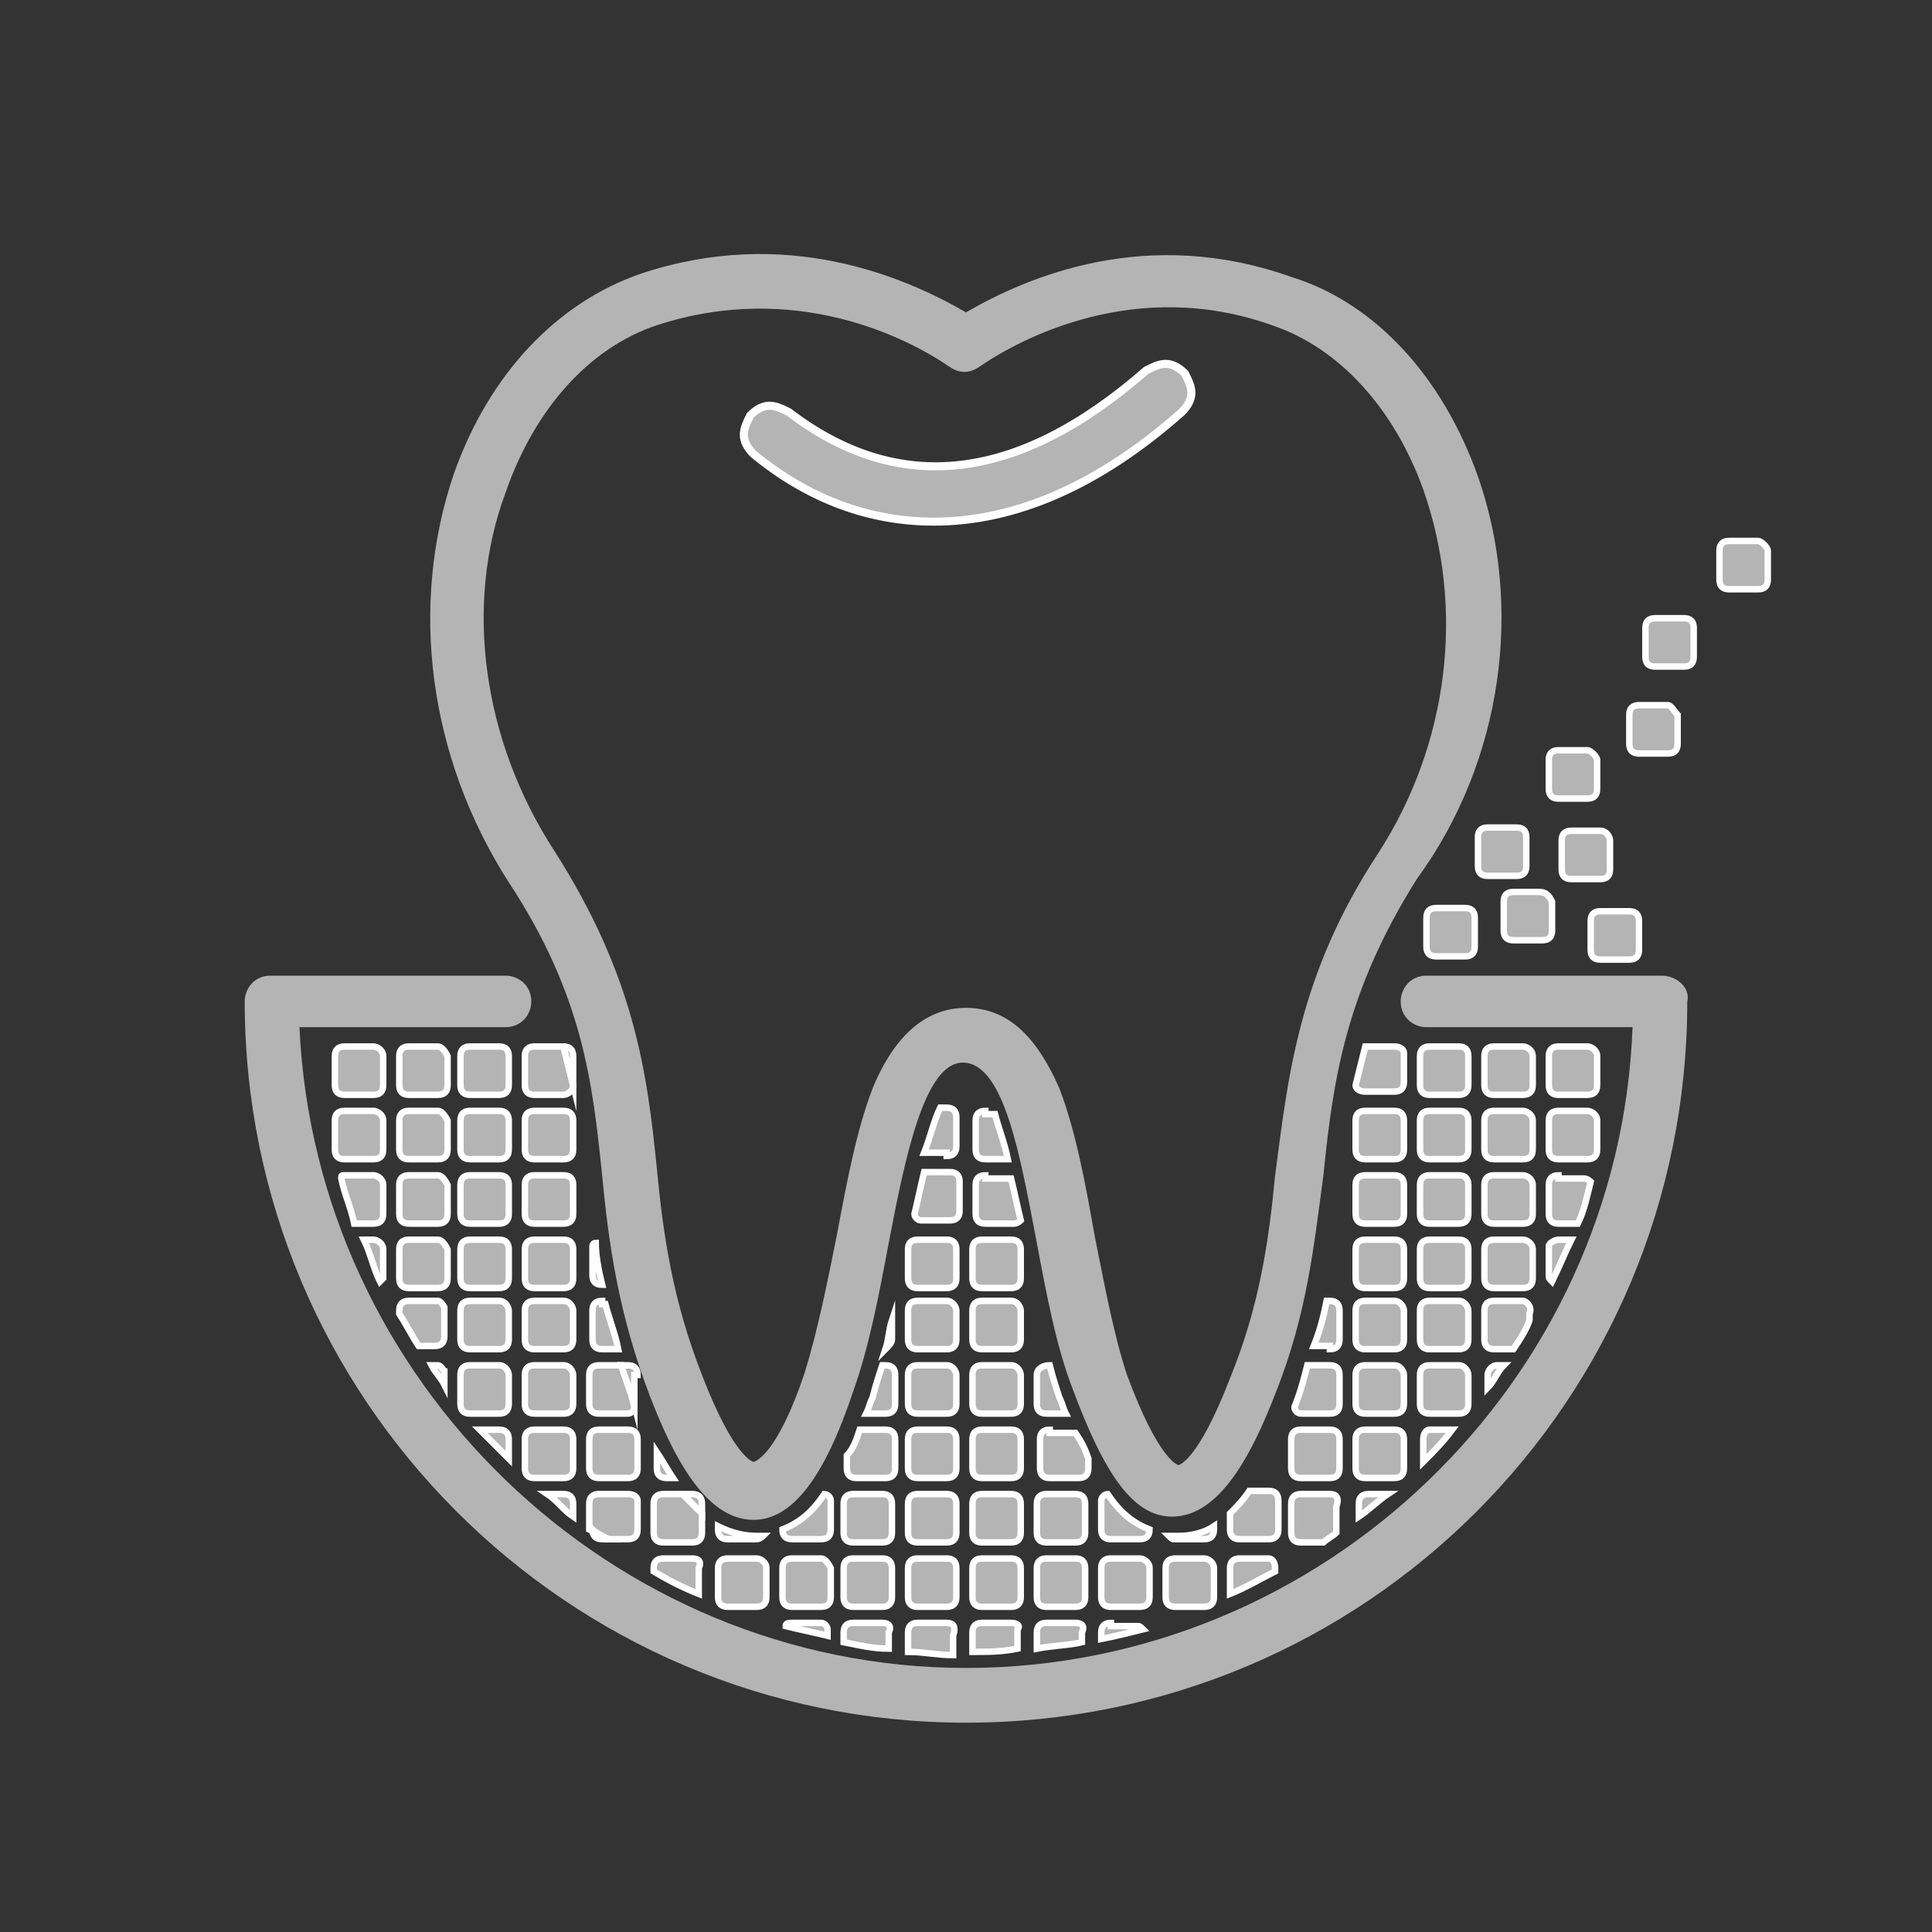 <?xml version="1.0" encoding="utf-8"?>
<!-- Generator: Adobe Illustrator 24.1.3, SVG Export Plug-In . SVG Version: 6.00 Build 0)  -->
<svg version="1.1" id="Capa_1" xmlns="http://www.w3.org/2000/svg" xmlns:xlink="http://www.w3.org/1999/xlink" x="0px" y="0px"
	 viewBox="0 0 60 60" style="enable-background:new 0 0 60 60;" xml:space="preserve">
<rect x="0" y="0" width="60" height="60" fill="#333333" stroke="none"/>
<style type="text/css">
	.st0{fill:#B4B4B4;}
	.st1{fill:#B4B4B4;stroke:#FFFFFF;stroke-width:0.25;stroke-miterlimit:10;}
	.st2{fill:#B4B4B4;stroke:#FFFFFF;stroke-width:0.2;stroke-miterlimit:10;}
</style>
<path class="st0" d="M45.9,14.8c-1.1-3.1-3.2-5.4-5.8-6.2
	c-4.5-1.6-8.2,0-10.1,1.1c-1.9-1.1-5.6-2.7-10.1-1.2
	c-2.6,0.9-4.7,3.1-5.8,6.2c-1.4,4.1-0.8,8.8,1.7,12.7
	c2.3,3.5,2.6,6.2,2.9,9.1c0.2,2.1,0.5,4.3,1.5,6.9
	c0.7,1.8,1.7,3.8,3.2,3.8l0,0l0,0c1.2,0,2.2-1.3,3.1-4
	c0.5-1.4,0.8-3,1.1-4.6c0.5-2.6,1.1-5.6,2.3-5.6
	c1.3,0,1.8,3,2.3,5.6c0.3,1.6,0.6,3.2,1.1,4.5
	c1,2.7,1.9,4,3.1,4l0,0c1.5,0,2.5-2,3.2-3.8c1-2.5,1.2-4.6,1.5-6.8
	c0.3-3,0.7-5.7,2.9-9.2C46.7,23.6,47.3,18.8,45.9,14.8z
	 M42.8,26.5c-2.5,3.8-2.8,7-3.2,10
	c-0.2,2.1-0.5,4.1-1.4,6.3c-1,2.6-1.6,2.7-1.6,2.7
	S36,45.4,35,42.7c-0.4-1.2-0.7-2.8-1-4.3
	c-0.3-1.7-0.6-3.3-1.1-4.6c-0.7-1.6-1.6-2.5-2.9-2.5
	c-1.2,0-2.2,0.8-2.9,2.5c-0.5,1.3-0.8,2.9-1.1,4.5
	c-0.3,1.5-0.6,3-1,4.3c-0.9,2.7-1.6,2.8-1.6,2.8
	s-0.6-0.1-1.6-2.7c-0.9-2.3-1.2-4.3-1.4-6.4
	c-0.3-3-0.7-6-3.2-9.9c-2.2-3.4-2.8-7.6-1.5-11.1
	c0.9-2.6,2.6-4.5,4.7-5.2c4.3-1.4,7.8,0.4,9.1,1.3
	c0.3,0.2,0.6,0.2,0.9,0C31.7,10.5,35.3,8.6,39.5,10.1
	c2.1,0.7,3.8,2.6,4.7,5.1C45.5,18.9,45,23.1,42.8,26.5z"/>
<path class="st1" d="M29,16.2c2.5,0,5.1-1.1,7.7-3.4
	C36.9,12.6,37,12.4,37,12.2s-0.1-0.4-0.2-0.6
	c-0.2-0.2-0.4-0.3-0.6-0.3s-0.4,0.1-0.6,0.2
	c-4,3.5-7.7,3.9-11.1,1.3c-0.2-0.1-0.4-0.2-0.6-0.2
	s-0.4,0.1-0.6,0.3c-0.1,0.2-0.2,0.4-0.2,0.6
	s0.1,0.4,0.3,0.6C25.1,15.5,27,16.2,29,16.2z"/>
<g>
	<path class="st0" d="M51.6,30.3h-7.3c-0.5,0-0.8,0.4-0.8,0.8
		c0,0.5,0.4,0.8,0.8,0.8h6.4C50.3,42.9,41.1,51.8,30,51.8
		c-11,0-20.2-8.9-20.7-19.9h6.4c0.5,0,0.8-0.4,0.8-0.8
		c0-0.5-0.4-0.8-0.8-0.8H8.4c-0.5,0-0.8,0.4-0.8,0.8
		C7.6,43.4,17.6,53.5,30,53.5s22.4-10,22.4-22.4
		C52.5,30.7,52.1,30.3,51.6,30.3z"/>
</g>
<g>
	<path class="st2" d="M43.3,32.5h-0.9l0,0c-0.1,0.4-0.2,0.8-0.3,1.2
		c0,0.1,0.1,0.2,0.3,0.2h0.9c0.2,0,0.3-0.1,0.3-0.3v-0.9
		C43.6,32.6,43.5,32.5,43.3,32.5z"/>
	<path class="st2" d="M45.3,32.5h-0.9c-0.2,0-0.3,0.1-0.3,0.3v0.9
		c0,0.2,0.1,0.3,0.3,0.3h0.9c0.2,0,0.3-0.1,0.3-0.3v-0.9
		C45.6,32.6,45.5,32.5,45.3,32.5z"/>
	<path class="st2" d="M47.3,32.5h-0.9c-0.2,0-0.3,0.1-0.3,0.3v0.9
		c0,0.2,0.1,0.3,0.3,0.3h0.9c0.2,0,0.3-0.1,0.3-0.3v-0.9
		C47.6,32.6,47.4,32.5,47.3,32.5z"/>
	<path class="st2" d="M49.3,32.5h-0.9c-0.2,0-0.3,0.1-0.3,0.3v0.9
		c0,0.2,0.1,0.3,0.3,0.3h0.9c0.2,0,0.3-0.1,0.3-0.3v-0.9
		C49.6,32.6,49.4,32.5,49.3,32.5z"/>
	<path class="st2" d="M43.3,34.5h-0.9c-0.2,0-0.3,0.1-0.3,0.3v0.9
		c0,0.2,0.1,0.3,0.3,0.3h0.9c0.2,0,0.3-0.1,0.3-0.3v-0.9
		C43.6,34.6,43.5,34.5,43.3,34.5z"/>
	<path class="st2" d="M45.3,34.5h-0.9c-0.2,0-0.3,0.1-0.3,0.3v0.9
		c0,0.2,0.1,0.3,0.3,0.3h0.9c0.2,0,0.3-0.1,0.3-0.3v-0.9
		C45.6,34.6,45.5,34.5,45.3,34.5z"/>
	<path class="st2" d="M47.3,34.5h-0.9c-0.2,0-0.3,0.1-0.3,0.3v0.9
		c0,0.2,0.1,0.3,0.3,0.3h0.9c0.2,0,0.3-0.1,0.3-0.3v-0.9
		C47.6,34.6,47.4,34.5,47.3,34.5z"/>
	<path class="st2" d="M49.3,34.5h-0.9c-0.2,0-0.3,0.1-0.3,0.3v0.9
		c0,0.2,0.1,0.3,0.3,0.3h0.9c0.2,0,0.3-0.1,0.3-0.3v-0.9
		C49.6,34.6,49.4,34.5,49.3,34.5z"/>
	<path class="st2" d="M43.3,36.5h-0.9c-0.2,0-0.3,0.1-0.3,0.3v0.9
		c0,0.2,0.1,0.3,0.3,0.3h0.9c0.2,0,0.3-0.1,0.3-0.3v-0.9
		C43.6,36.6,43.5,36.5,43.3,36.5z"/>
	<path class="st2" d="M45.3,36.5h-0.9c-0.2,0-0.3,0.1-0.3,0.3v0.9
		c0,0.2,0.1,0.3,0.3,0.3h0.9c0.2,0,0.3-0.1,0.3-0.3v-0.9
		C45.6,36.6,45.5,36.5,45.3,36.5z"/>
	<path class="st2" d="M47.3,36.5h-0.9c-0.2,0-0.3,0.1-0.3,0.3v0.9
		c0,0.2,0.1,0.3,0.3,0.3h0.9c0.2,0,0.3-0.1,0.3-0.3v-0.9
		C47.6,36.6,47.4,36.5,47.3,36.5z"/>
	<path class="st2" d="M48.4,36.5c-0.2,0-0.3,0.1-0.3,0.3v0.9
		c0,0.2,0.1,0.3,0.3,0.3H49c0.2-0.4,0.3-0.9,0.4-1.3
		c0,0-0.1-0.1-0.2-0.1h-0.8V36.5z"/>
	<path class="st2" d="M43.3,38.5h-0.9c-0.2,0-0.3,0.1-0.3,0.3v0.9
		c0,0.2,0.1,0.3,0.3,0.3h0.9c0.2,0,0.3-0.1,0.3-0.3v-0.9
		C43.6,38.6,43.5,38.5,43.3,38.5z"/>
	<path class="st2" d="M45.3,38.5h-0.9c-0.2,0-0.3,0.1-0.3,0.3v0.9
		c0,0.2,0.1,0.3,0.3,0.3h0.9c0.2,0,0.3-0.1,0.3-0.3v-0.9
		C45.6,38.6,45.5,38.5,45.3,38.5z"/>
	<path class="st2" d="M47.3,38.5h-0.9c-0.2,0-0.3,0.1-0.3,0.3v0.9
		c0,0.2,0.1,0.3,0.3,0.3h0.9c0.2,0,0.3-0.1,0.3-0.3v-0.9
		C47.6,38.6,47.4,38.5,47.3,38.5z"/>
	<path class="st2" d="M48.1,38.7v0.9c0,0.1,0,0.1,0.1,0.2
		c0.2-0.4,0.4-0.9,0.6-1.3h-0.4
		C48.3,38.5,48.1,38.6,48.1,38.7z"/>
	<path class="st2" d="M43.3,40.4h-0.9c-0.2,0-0.3,0.1-0.3,0.3v0.9
		c0,0.2,0.1,0.3,0.3,0.3h0.9c0.2,0,0.3-0.1,0.3-0.3v-0.9
		C43.6,40.6,43.5,40.4,43.3,40.4z"/>
	<path class="st2" d="M41.3,41.9c0.2,0,0.3-0.1,0.3-0.3v-0.9
		c0-0.2-0.1-0.3-0.3-0.3h-0.1c-0.1,0.5-0.2,0.9-0.4,1.4h0.5
		V41.9z"/>
	<path class="st2" d="M45.3,40.4h-0.9c-0.2,0-0.3,0.1-0.3,0.3v0.9
		c0,0.2,0.1,0.3,0.3,0.3h0.9c0.2,0,0.3-0.1,0.3-0.3v-0.9
		C45.6,40.6,45.5,40.4,45.3,40.4z"/>
	<path class="st2" d="M47.3,40.4h-0.9c-0.2,0-0.3,0.1-0.3,0.3v0.9
		c0,0.2,0.1,0.3,0.3,0.3H47c0.2-0.3,0.4-0.6,0.5-0.9v-0.2
		C47.6,40.6,47.4,40.4,47.3,40.4z"/>
	<path class="st2" d="M43.3,42.4h-0.9c-0.2,0-0.3,0.1-0.3,0.3v0.9
		c0,0.2,0.1,0.3,0.3,0.3h0.9c0.2,0,0.3-0.1,0.3-0.3v-0.9
		C43.6,42.6,43.5,42.4,43.3,42.4z"/>
	<path class="st2" d="M45.3,42.4h-0.9c-0.2,0-0.3,0.1-0.3,0.3v0.9
		c0,0.2,0.1,0.3,0.3,0.3h0.9c0.2,0,0.3-0.1,0.3-0.3v-0.9
		C45.6,42.6,45.5,42.4,45.3,42.4z"/>
	<path class="st2" d="M46.2,42.7v0.4c0.2-0.2,0.3-0.5,0.5-0.7H46.5
		C46.3,42.4,46.2,42.6,46.2,42.7z"/>
	<path class="st2" d="M43.3,44.4h-0.9c-0.2,0-0.3,0.1-0.3,0.3v0.9
		c0,0.2,0.1,0.3,0.3,0.3h0.9c0.2,0,0.3-0.1,0.3-0.3v-0.9
		C43.6,44.5,43.5,44.4,43.3,44.4z"/>
	<path class="st2" d="M42.2,46.7v0.4c0.3-0.2,0.6-0.5,0.9-0.7h-0.6
		C42.3,46.4,42.2,46.5,42.2,46.7z"/>
	<path class="st2" d="M40.2,43.7c0,0.1,0.1,0.2,0.2,0.2h0.9
		c0.2,0,0.3-0.1,0.3-0.3v-0.9c0-0.2-0.1-0.3-0.3-0.3h-0.7
		C40.5,42.8,40.4,43.2,40.2,43.7C40.2,43.6,40.2,43.6,40.2,43.7
		z"/>
	<path class="st2" d="M41.3,44.4h-0.9c-0.2,0-0.3,0.1-0.3,0.3v0.9
		c0,0.2,0.1,0.3,0.3,0.3h0.9c0.2,0,0.3-0.1,0.3-0.3v-0.9
		C41.6,44.5,41.5,44.4,41.3,44.4z"/>
	<path class="st2" d="M41.3,46.4h-0.9c-0.2,0-0.3,0.1-0.3,0.3v0.9
		c0,0.2,0.1,0.3,0.3,0.3h0.7c0.1-0.1,0.3-0.2,0.4-0.3
		v-0.8C41.6,46.5,41.5,46.4,41.3,46.4z"/>
	<path class="st2" d="M44.2,44.7v0.7c0.3-0.3,0.6-0.6,0.9-1h-0.7
		C44.3,44.4,44.2,44.5,44.2,44.7z"/>
	<path class="st2" d="M30.6,34.5c-0.2,0-0.3,0.1-0.3,0.3v0.9
		c0,0.2,0.1,0.3,0.3,0.3h0.7c-0.1-0.5-0.3-1-0.4-1.4h-0.3
		V34.5z"/>
	<path class="st2" d="M30.6,36.5c-0.2,0-0.3,0.1-0.3,0.3v0.9
		c0,0.2,0.1,0.3,0.3,0.3H31.5c0.1,0,0.2-0.1,0.2-0.1
		C31.6,37.5,31.5,37,31.4,36.6h-0.8V36.5z"/>
	<path class="st2" d="M31.4,38.5H30.5c-0.2,0-0.3,0.1-0.3,0.3v0.9
		c0,0.2,0.1,0.3,0.3,0.3h0.9c0.2,0,0.3-0.1,0.3-0.3v-0.9
		C31.7,38.6,31.6,38.5,31.4,38.5z"/>
	<path class="st2" d="M31.4,40.4H30.5c-0.2,0-0.3,0.1-0.3,0.3v0.9
		c0,0.2,0.1,0.3,0.3,0.3h0.9c0.2,0,0.3-0.1,0.3-0.3v-0.9
		C31.7,40.6,31.6,40.4,31.4,40.4z"/>
	<path class="st2" d="M32.6,42.4L32.6,42.4c-0.2,0-0.4,0.1-0.4,0.3
		v0.9c0,0.2,0.1,0.3,0.3,0.3h0.6
		c-0.1-0.2-0.1-0.3-0.2-0.5C32.8,43.1,32.7,42.8,32.6,42.4z"/>
	<path class="st2" d="M32.6,44.4c-0.2,0-0.3,0.1-0.3,0.3v0.9
		c0,0.2,0.1,0.3,0.3,0.3H33.5c0.2,0,0.3-0.1,0.3-0.3v-0.3
		c-0.1-0.3-0.2-0.5-0.4-0.8h-0.8V44.4z"/>
	<path class="st2" d="M33.4,46.4H32.5c-0.2,0-0.3,0.1-0.3,0.3v0.9
		c0,0.2,0.1,0.3,0.3,0.3h0.9c0.2,0,0.3-0.1,0.3-0.3v-0.9
		C33.7,46.5,33.6,46.4,33.4,46.4z"/>
	<path class="st2" d="M31.4,42.4H30.5c-0.2,0-0.3,0.1-0.3,0.3v0.9
		c0,0.2,0.1,0.3,0.3,0.3h0.9c0.2,0,0.3-0.1,0.3-0.3v-0.9
		C31.7,42.6,31.6,42.4,31.4,42.4z"/>
	<path class="st2" d="M31.4,44.4H30.5c-0.2,0-0.3,0.1-0.3,0.3v0.9
		c0,0.2,0.1,0.3,0.3,0.3h0.9c0.2,0,0.3-0.1,0.3-0.3v-0.9
		C31.7,44.5,31.6,44.4,31.4,44.4z"/>
	<path class="st2" d="M31.4,46.4H30.5c-0.2,0-0.3,0.1-0.3,0.3v0.9
		c0,0.2,0.1,0.3,0.3,0.3h0.9c0.2,0,0.3-0.1,0.3-0.3v-0.9
		C31.7,46.5,31.6,46.4,31.4,46.4z"/>
	<path class="st2" d="M34.4,46.4c-0.1,0-0.2,0.1-0.2,0.2v0.9
		c0,0.2,0.1,0.3,0.3,0.3h0.9c0.2,0,0.3-0.1,0.3-0.3l0,0
		C35.2,47.3,34.8,47,34.4,46.4z"/>
	<path class="st2" d="M36.3,47.7c0.1,0.1,0.1,0.1,0.2,0.1h0.9
		c0.2,0,0.3-0.1,0.3-0.3v-0.1C37.4,47.6,37,47.7,36.6,47.7
		C36.5,47.7,36.4,47.7,36.3,47.7z"/>
	<path class="st2" d="M38.2,47v0.5c0,0.2,0.1,0.3,0.3,0.3h0.9
		c0.2,0,0.3-0.1,0.3-0.3v-0.9c0-0.2-0.1-0.3-0.3-0.3h-0.6
		C38.6,46.6,38.4,46.8,38.2,47z"/>
	<path class="st2" d="M29.4,35.9c0.2,0,0.3-0.1,0.3-0.3v-0.9
		c0-0.2-0.1-0.3-0.3-0.3h-0.2c-0.2,0.4-0.3,0.9-0.5,1.4
		h0.7V35.9z"/>
	<path class="st2" d="M28.6,37.9H29.5c0.2,0,0.3-0.1,0.3-0.3v-0.9
		c0-0.2-0.1-0.3-0.3-0.3h-0.8C28.6,36.8,28.5,37.3,28.4,37.7
		C28.4,37.8,28.5,37.9,28.6,37.9z"/>
	<path class="st2" d="M29.4,38.5H28.5c-0.2,0-0.3,0.1-0.3,0.3v0.9
		c0,0.2,0.1,0.3,0.3,0.3h0.9c0.2,0,0.3-0.1,0.3-0.3v-0.9
		C29.7,38.6,29.6,38.5,29.4,38.5z"/>
	<path class="st2" d="M27.7,41.6v-0.6C27.6,41.3,27.6,41.6,27.5,41.9
		C27.6,41.8,27.7,41.7,27.7,41.6z"/>
	<path class="st2" d="M29.4,40.4H28.5c-0.2,0-0.3,0.1-0.3,0.3v0.9
		c0,0.2,0.1,0.3,0.3,0.3h0.9c0.2,0,0.3-0.1,0.3-0.3v-0.9
		C29.7,40.6,29.6,40.4,29.4,40.4z"/>
	<path class="st2" d="M26.9,43.9H27.5c0.2,0,0.3-0.1,0.3-0.3v-0.9
		c0-0.2-0.1-0.3-0.3-0.3h-0.1c-0.1,0.3-0.2,0.6-0.3,1
		C27,43.6,27,43.7,26.9,43.9z"/>
	<path class="st2" d="M29.4,42.4H28.5c-0.2,0-0.3,0.1-0.3,0.3v0.9
		c0,0.2,0.1,0.3,0.3,0.3h0.9c0.2,0,0.3-0.1,0.3-0.3v-0.9
		C29.7,42.6,29.6,42.4,29.4,42.4z"/>
	<path class="st2" d="M22.3,47.4v0.1c0,0.2,0.1,0.3,0.3,0.3h0.9
		c0.1,0,0.2-0.1,0.2-0.1c-0.1,0-0.1,0-0.2,0
		C23.1,47.7,22.7,47.6,22.3,47.4z"/>
	<path class="st2" d="M20.4,45.6c0,0.2,0.1,0.3,0.3,0.3h0.2
		c-0.2-0.3-0.3-0.5-0.5-0.8V45.6z"/>
	<path class="st2" d="M21.2,46.4h-0.6c-0.2,0-0.3,0.1-0.3,0.3v0.9
		c0,0.2,0.1,0.3,0.3,0.3H21.5c0.2,0,0.3-0.1,0.3-0.3v-0.6
		C21.6,46.8,21.4,46.6,21.2,46.4z"/>
	<path class="st2" d="M26.3,45.6c0,0.2,0.1,0.3,0.3,0.3h0.9
		c0.2,0,0.3-0.1,0.3-0.3v-0.9c0-0.2-0.1-0.3-0.3-0.3h-0.8
		C26.6,44.7,26.5,45,26.3,45.2V45.6z"/>
	<path class="st2" d="M29.4,44.4H28.5c-0.2,0-0.3,0.1-0.3,0.3v0.9
		c0,0.2,0.1,0.3,0.3,0.3h0.9c0.2,0,0.3-0.1,0.3-0.3v-0.9
		C29.7,44.5,29.6,44.4,29.4,44.4z"/>
	<path class="st2" d="M24.3,47.5L24.3,47.5c0,0.2,0.1,0.3,0.3,0.3h0.9
		c0.2,0,0.3-0.1,0.3-0.3v-0.9c0-0.1-0.1-0.2-0.2-0.2
		C25.2,47,24.8,47.3,24.3,47.5z"/>
	<path class="st2" d="M27.4,46.4H26.5c-0.2,0-0.3,0.1-0.3,0.3v0.9
		c0,0.2,0.1,0.3,0.3,0.3h0.9c0.2,0,0.3-0.1,0.3-0.3v-0.9
		C27.7,46.5,27.6,46.4,27.4,46.4z"/>
	<path class="st2" d="M29.4,46.4H28.5c-0.2,0-0.3,0.1-0.3,0.3v0.9
		c0,0.2,0.1,0.3,0.3,0.3h0.9c0.2,0,0.3-0.1,0.3-0.3v-0.9
		C29.7,46.5,29.6,46.4,29.4,46.4z"/>
	<path class="st2" d="M13.6,32.5h-0.9c-0.2,0-0.3,0.1-0.3,0.3v0.9
		c0,0.2,0.1,0.3,0.3,0.3h0.9c0.2,0,0.3-0.1,0.3-0.3v-0.9
		C13.8,32.6,13.7,32.5,13.6,32.5z"/>
	<path class="st2" d="M15.5,32.5h-0.9c-0.2,0-0.3,0.1-0.3,0.3v0.9
		c0,0.2,0.1,0.3,0.3,0.3H15.5c0.2,0,0.3-0.1,0.3-0.3v-0.9
		C15.8,32.6,15.7,32.5,15.5,32.5z"/>
	<path class="st2" d="M17.5,32.5h-0.9c-0.2,0-0.3,0.1-0.3,0.3v0.9
		c0,0.2,0.1,0.3,0.3,0.3H17.5c0.1,0,0.3-0.1,0.3-0.3
		C17.7,33.3,17.6,32.9,17.5,32.5L17.5,32.5z"/>
	<path class="st2" d="M13.6,34.5h-0.9c-0.2,0-0.3,0.1-0.3,0.3v0.9
		c0,0.2,0.1,0.3,0.3,0.3h0.9c0.2,0,0.3-0.1,0.3-0.3v-0.9
		C13.8,34.6,13.7,34.5,13.6,34.5z"/>
	<path class="st2" d="M15.5,34.5h-0.9c-0.2,0-0.3,0.1-0.3,0.3v0.9
		c0,0.2,0.1,0.3,0.3,0.3H15.5c0.2,0,0.3-0.1,0.3-0.3v-0.9
		C15.8,34.6,15.7,34.5,15.5,34.5z"/>
	<path class="st2" d="M17.5,34.5h-0.9c-0.2,0-0.3,0.1-0.3,0.3v0.9
		c0,0.2,0.1,0.3,0.3,0.3H17.5c0.2,0,0.3-0.1,0.3-0.3v-0.9
		C17.8,34.6,17.7,34.5,17.5,34.5z"/>
	<path class="st2" d="M13.6,36.5h-0.9c-0.2,0-0.3,0.1-0.3,0.3v0.9
		c0,0.2,0.1,0.3,0.3,0.3h0.9c0.2,0,0.3-0.1,0.3-0.3v-0.9
		C13.8,36.6,13.7,36.5,13.6,36.5z"/>
	<path class="st2" d="M15.5,36.5h-0.9c-0.2,0-0.3,0.1-0.3,0.3v0.9
		c0,0.2,0.1,0.3,0.3,0.3H15.5c0.2,0,0.3-0.1,0.3-0.3v-0.9
		C15.8,36.6,15.7,36.5,15.5,36.5z"/>
	<path class="st2" d="M17.5,36.5h-0.9c-0.2,0-0.3,0.1-0.3,0.3v0.9
		c0,0.2,0.1,0.3,0.3,0.3H17.5c0.2,0,0.3-0.1,0.3-0.3v-0.9
		C17.8,36.6,17.7,36.5,17.5,36.5z"/>
	<path class="st2" d="M13.6,38.5h-0.9c-0.2,0-0.3,0.1-0.3,0.3v0.9
		c0,0.2,0.1,0.3,0.3,0.3h0.9c0.2,0,0.3-0.1,0.3-0.3v-0.9
		C13.8,38.6,13.7,38.5,13.6,38.5z"/>
	<path class="st2" d="M15.5,38.5h-0.9c-0.2,0-0.3,0.1-0.3,0.3v0.9
		c0,0.2,0.1,0.3,0.3,0.3H15.5c0.2,0,0.3-0.1,0.3-0.3v-0.9
		C15.8,38.6,15.7,38.5,15.5,38.5z"/>
	<path class="st2" d="M17.5,38.5h-0.9c-0.2,0-0.3,0.1-0.3,0.3v0.9
		c0,0.2,0.1,0.3,0.3,0.3H17.5c0.2,0,0.3-0.1,0.3-0.3v-0.9
		C17.8,38.6,17.7,38.5,17.5,38.5z"/>
	<path class="st2" d="M18.4,38.7v0.9c0,0.2,0.1,0.3,0.3,0.3l0,0
		c-0.1-0.4-0.2-0.9-0.2-1.3
		C18.4,38.6,18.4,38.7,18.4,38.7z"/>
	<path class="st2" d="M13.6,40.4h-0.9c-0.2,0-0.3,0.1-0.3,0.3v0.1
		c0.2,0.3,0.4,0.7,0.6,1h0.5c0.2,0,0.3-0.1,0.3-0.3v-0.9
		C13.8,40.6,13.7,40.4,13.6,40.4z"/>
	<path class="st2" d="M11.6,32.5h-0.9c-0.2,0-0.3,0.1-0.3,0.3v0.9
		c0,0.2,0.1,0.3,0.3,0.3h0.9c0.2,0,0.3-0.1,0.3-0.3v-0.9
		C11.9,32.6,11.7,32.5,11.6,32.5z"/>
	<path class="st2" d="M11.6,34.5h-0.9c-0.2,0-0.3,0.1-0.3,0.3v0.9
		c0,0.2,0.1,0.3,0.3,0.3h0.9c0.2,0,0.3-0.1,0.3-0.3v-0.9
		C11.9,34.6,11.7,34.5,11.6,34.5z"/>
	<path class="st2" d="M11.6,36.5h-0.9c-0.1,0-0.1,0-0.1,0.1
		c0.1,0.5,0.3,0.9,0.4,1.4h0.6c0.2,0,0.3-0.1,0.3-0.3
		v-0.9C11.9,36.6,11.7,36.5,11.6,36.5z"/>
	<path class="st2" d="M11.6,38.5h-0.3c0.2,0.4,0.3,0.9,0.5,1.3
		l0.1-0.1v-0.9C11.9,38.6,11.7,38.5,11.6,38.5z"/>
	<path class="st2" d="M15.5,40.4h-0.9c-0.2,0-0.3,0.1-0.3,0.3v0.9
		c0,0.2,0.1,0.3,0.3,0.3H15.5c0.2,0,0.3-0.1,0.3-0.3v-0.9
		C15.8,40.6,15.7,40.4,15.5,40.4z"/>
	<path class="st2" d="M17.5,40.4h-0.9c-0.2,0-0.3,0.1-0.3,0.3v0.9
		c0,0.2,0.1,0.3,0.3,0.3H17.5c0.2,0,0.3-0.1,0.3-0.3v-0.9
		C17.8,40.6,17.7,40.4,17.5,40.4z"/>
	<path class="st2" d="M18.7,40.4c-0.2,0-0.3,0.1-0.3,0.3v0.9
		c0,0.2,0.1,0.3,0.3,0.3h0.5c-0.1-0.5-0.3-1-0.4-1.4h-0.1V40.4z
		"/>
	<path class="st2" d="M13.6,42.4h-0.2c0.1,0.2,0.3,0.4,0.4,0.6v-0.4
		C13.8,42.6,13.7,42.4,13.6,42.4z"/>
	<path class="st2" d="M15.5,42.4h-0.9c-0.2,0-0.3,0.1-0.3,0.3v0.9
		c0,0.2,0.1,0.3,0.3,0.3H15.5c0.2,0,0.3-0.1,0.3-0.3v-0.9
		C15.8,42.6,15.7,42.4,15.5,42.4z"/>
	<path class="st2" d="M17.5,42.4h-0.9c-0.2,0-0.3,0.1-0.3,0.3v0.9
		c0,0.2,0.1,0.3,0.3,0.3H17.5c0.2,0,0.3-0.1,0.3-0.3v-0.9
		C17.8,42.6,17.7,42.4,17.5,42.4z"/>
	<path class="st2" d="M19.3,42.4h-0.7c-0.2,0-0.3,0.1-0.3,0.3v0.9
		c0,0.2,0.1,0.3,0.3,0.3h0.9c0.1,0,0.2-0.1,0.2-0.2l0,0
		C19.6,43.2,19.4,42.8,19.3,42.4z"/>
	<path class="st2" d="M15.5,44.4h-0.6c0.3,0.3,0.6,0.6,0.9,0.9v-0.6
		C15.8,44.5,15.7,44.4,15.5,44.4z"/>
	<path class="st2" d="M17.5,44.4h-0.9c-0.2,0-0.3,0.1-0.3,0.3v0.9
		c0,0.2,0.1,0.3,0.3,0.3H17.5c0.2,0,0.3-0.1,0.3-0.3v-0.9
		C17.8,44.5,17.7,44.4,17.5,44.4z"/>
	<path class="st2" d="M19.5,44.4h-0.9c-0.2,0-0.3,0.1-0.3,0.3v0.9
		c0,0.2,0.1,0.3,0.3,0.3H19.5c0.2,0,0.3-0.1,0.3-0.3v-0.9
		C19.8,44.5,19.7,44.4,19.5,44.4z"/>
	<path class="st2" d="M17.5,46.4H17c0.3,0.2,0.5,0.5,0.8,0.7v-0.4
		C17.8,46.5,17.7,46.4,17.5,46.4z"/>
	<path class="st2" d="M19.5,46.4h-0.9c-0.2,0-0.3,0.1-0.3,0.3v0.8
		c0.2,0.1,0.3,0.2,0.5,0.3h0.7c0.2,0,0.3-0.1,0.3-0.3
		v-0.9C19.8,46.5,19.7,46.4,19.5,46.4z"/>
	<path class="st2" d="M33.4,48.4H32.5c-0.2,0-0.3,0.1-0.3,0.3v0.9
		c0,0.2,0.1,0.3,0.3,0.3h0.9c0.2,0,0.3-0.1,0.3-0.3v-0.9
		C33.7,48.5,33.6,48.4,33.4,48.4z"/>
	<path class="st2" d="M35.4,48.4H34.5c-0.2,0-0.3,0.1-0.3,0.3v0.9
		c0,0.2,0.1,0.3,0.3,0.3h0.9c0.2,0,0.3-0.1,0.3-0.3v-0.9
		C35.7,48.5,35.5,48.4,35.4,48.4z"/>
	<path class="st2" d="M37.4,48.4H36.5c-0.2,0-0.3,0.1-0.3,0.3v0.9
		c0,0.2,0.1,0.3,0.3,0.3h0.9c0.2,0,0.3-0.1,0.3-0.3v-0.9
		C37.7,48.5,37.5,48.4,37.4,48.4z"/>
	<path class="st2" d="M39.4,48.4H38.5c-0.2,0-0.3,0.1-0.3,0.3v0.8
		c0.5-0.2,1-0.5,1.4-0.7v-0.1C39.6,48.5,39.5,48.4,39.4,48.4z"/>
	<path class="st2" d="M33.4,50.4H32.5c-0.2,0-0.3,0.1-0.3,0.3v0.5
		c0.5-0.1,1-0.1,1.4-0.2v-0.3C33.7,50.5,33.6,50.4,33.4,50.4z"
		/>
	<path class="st2" d="M34.5,50.4c-0.2,0-0.3,0.1-0.3,0.3v0.2
		c0.5-0.1,0.9-0.2,1.3-0.3c-0.1-0.1-0.1-0.1-0.2-0.1H34.5
		V50.4z"/>
	<path class="st2" d="M31.4,48.4H30.5c-0.2,0-0.3,0.1-0.3,0.3v0.9
		c0,0.2,0.1,0.3,0.3,0.3h0.9c0.2,0,0.3-0.1,0.3-0.3v-0.9
		C31.7,48.5,31.6,48.4,31.4,48.4z"/>
	<path class="st2" d="M31.4,50.4H30.5c-0.2,0-0.3,0.1-0.3,0.3v0.6
		c0.5,0,0.9,0,1.4-0.1v-0.6C31.7,50.5,31.6,50.4,31.4,50.4z"/>
	<path class="st2" d="M23.5,48.4h-0.9c-0.2,0-0.3,0.1-0.3,0.3v0.9
		c0,0.2,0.1,0.3,0.3,0.3H23.5c0.2,0,0.3-0.1,0.3-0.3v-0.9
		C23.8,48.5,23.6,48.4,23.5,48.4z"/>
	<path class="st2" d="M25.5,48.4h-0.9c-0.2,0-0.3,0.1-0.3,0.3v0.9
		c0,0.2,0.1,0.3,0.3,0.3H25.5c0.2,0,0.3-0.1,0.3-0.3v-0.9
		C25.7,48.5,25.6,48.4,25.5,48.4z"/>
	<path class="st2" d="M27.4,48.4H26.5c-0.2,0-0.3,0.1-0.3,0.3v0.9
		c0,0.2,0.1,0.3,0.3,0.3h0.9c0.2,0,0.3-0.1,0.3-0.3v-0.9
		C27.7,48.5,27.6,48.4,27.4,48.4z"/>
	<path class="st2" d="M29.4,48.4H28.5c-0.2,0-0.3,0.1-0.3,0.3v0.9
		c0,0.2,0.1,0.3,0.3,0.3h0.9c0.2,0,0.3-0.1,0.3-0.3v-0.9
		C29.7,48.5,29.6,48.4,29.4,48.4z"/>
	<path class="st2" d="M25.5,50.4h-0.9c-0.1,0-0.2,0-0.2,0.1
		c0.4,0.1,0.9,0.2,1.3,0.3v-0.2
		C25.7,50.5,25.6,50.4,25.5,50.4z"/>
	<path class="st2" d="M27.4,50.4H26.5c-0.2,0-0.3,0.1-0.3,0.3v0.3
		c0.5,0.1,0.9,0.2,1.4,0.2v-0.5C27.7,50.5,27.6,50.4,27.4,50.4z
		"/>
	<path class="st2" d="M29.4,50.4H28.5c-0.2,0-0.3,0.1-0.3,0.3v0.6
		c0.5,0,0.9,0.1,1.4,0.1v-0.6C29.7,50.5,29.6,50.4,29.4,50.4z"
		/>
	<path class="st2" d="M21.5,48.4h-0.9c-0.2,0-0.3,0.1-0.3,0.3v0.1
		c0.5,0.3,0.9,0.5,1.4,0.7v-0.8C21.8,48.5,21.7,48.4,21.5,48.4z"/>
	<path class="st2" d="M18.4,47.5c0,0.2,0.1,0.3,0.3,0.3h0.2
		C18.7,47.7,18.5,47.6,18.4,47.5L18.4,47.5z"/>
	<path class="st2" d="M21.5,46.4h-0.3c0.2,0.2,0.4,0.4,0.6,0.6v-0.3
		C21.8,46.5,21.7,46.4,21.5,46.4z"/>
	<path class="st2" d="M17.8,32.8c0-0.2-0.1-0.3-0.3-0.3
		c0.1,0.4,0.2,0.8,0.3,1.2l0,0V32.8z"/>
	<path class="st2" d="M19.8,42.7c0-0.2-0.1-0.3-0.3-0.3h-0.2
		c0.1,0.4,0.3,0.8,0.4,1.2l0,0v-0.1v-0.8H19.8z"/>
	<path class="st2" d="M45.5,28.2h-0.9c-0.2,0-0.3,0.1-0.3,0.3v0.9
		c0,0.2,0.1,0.3,0.3,0.3H45.5c0.2,0,0.3-0.1,0.3-0.3v-0.9
		C45.8,28.3,45.7,28.2,45.5,28.2z"/>
	<path class="st2" d="M47.8,27.7H47c-0.2,0-0.3,0.1-0.3,0.3v0.9
		c0,0.2,0.1,0.3,0.3,0.3h0.9c0.2,0,0.3-0.1,0.3-0.3v-0.9
		C48.1,27.8,48,27.7,47.8,27.7z"/>
	<path class="st2" d="M47.1,25.7h-0.9c-0.2,0-0.3,0.1-0.3,0.3v0.9
		c0,0.2,0.1,0.3,0.3,0.3h0.9c0.2,0,0.3-0.1,0.3-0.3v-0.9
		C47.4,25.8,47.3,25.7,47.1,25.7z"/>
	<path class="st2" d="M49.7,25.8h-0.9c-0.2,0-0.3,0.1-0.3,0.3v0.9
		c0,0.2,0.1,0.3,0.3,0.3h0.9C49.9,27.3,50,27.2,50,27v-0.9
		C50,26,49.9,25.8,49.7,25.8z"/>
	<path class="st2" d="M49.3,23.3h-0.9c-0.2,0-0.3,0.1-0.3,0.3v0.9
		c0,0.2,0.1,0.3,0.3,0.3h0.9c0.2,0,0.3-0.1,0.3-0.3v-0.9
		C49.6,23.5,49.4,23.3,49.3,23.3z"/>
	<path class="st2" d="M51.8,21.9h-0.9c-0.2,0-0.3,0.1-0.3,0.3v0.9
		c0,0.2,0.1,0.3,0.3,0.3h0.9c0.2,0,0.3-0.1,0.3-0.3v-0.9
		C52,22.1,51.9,21.9,51.8,21.9z"/>
	<path class="st2" d="M52.3,19.2h-0.9c-0.2,0-0.3,0.1-0.3,0.3v0.9
		c0,0.2,0.1,0.3,0.3,0.3h0.9c0.2,0,0.3-0.1,0.3-0.3v-0.9
		C52.6,19.3,52.5,19.2,52.3,19.2z"/>
	<path class="st2" d="M54.6,16.8h-0.9c-0.2,0-0.3,0.1-0.3,0.3v0.9
		c0,0.2,0.1,0.3,0.3,0.3h0.9c0.2,0,0.3-0.1,0.3-0.3v-0.9
		C54.9,17,54.7,16.8,54.6,16.8z"/>
	<path class="st2" d="M50.6,28.3h-0.9c-0.2,0-0.3,0.1-0.3,0.3v0.9
		c0,0.2,0.1,0.3,0.3,0.3h0.9c0.2,0,0.3-0.1,0.3-0.3v-0.9
		C50.9,28.4,50.8,28.3,50.6,28.3z"/>
</g>
</svg>

